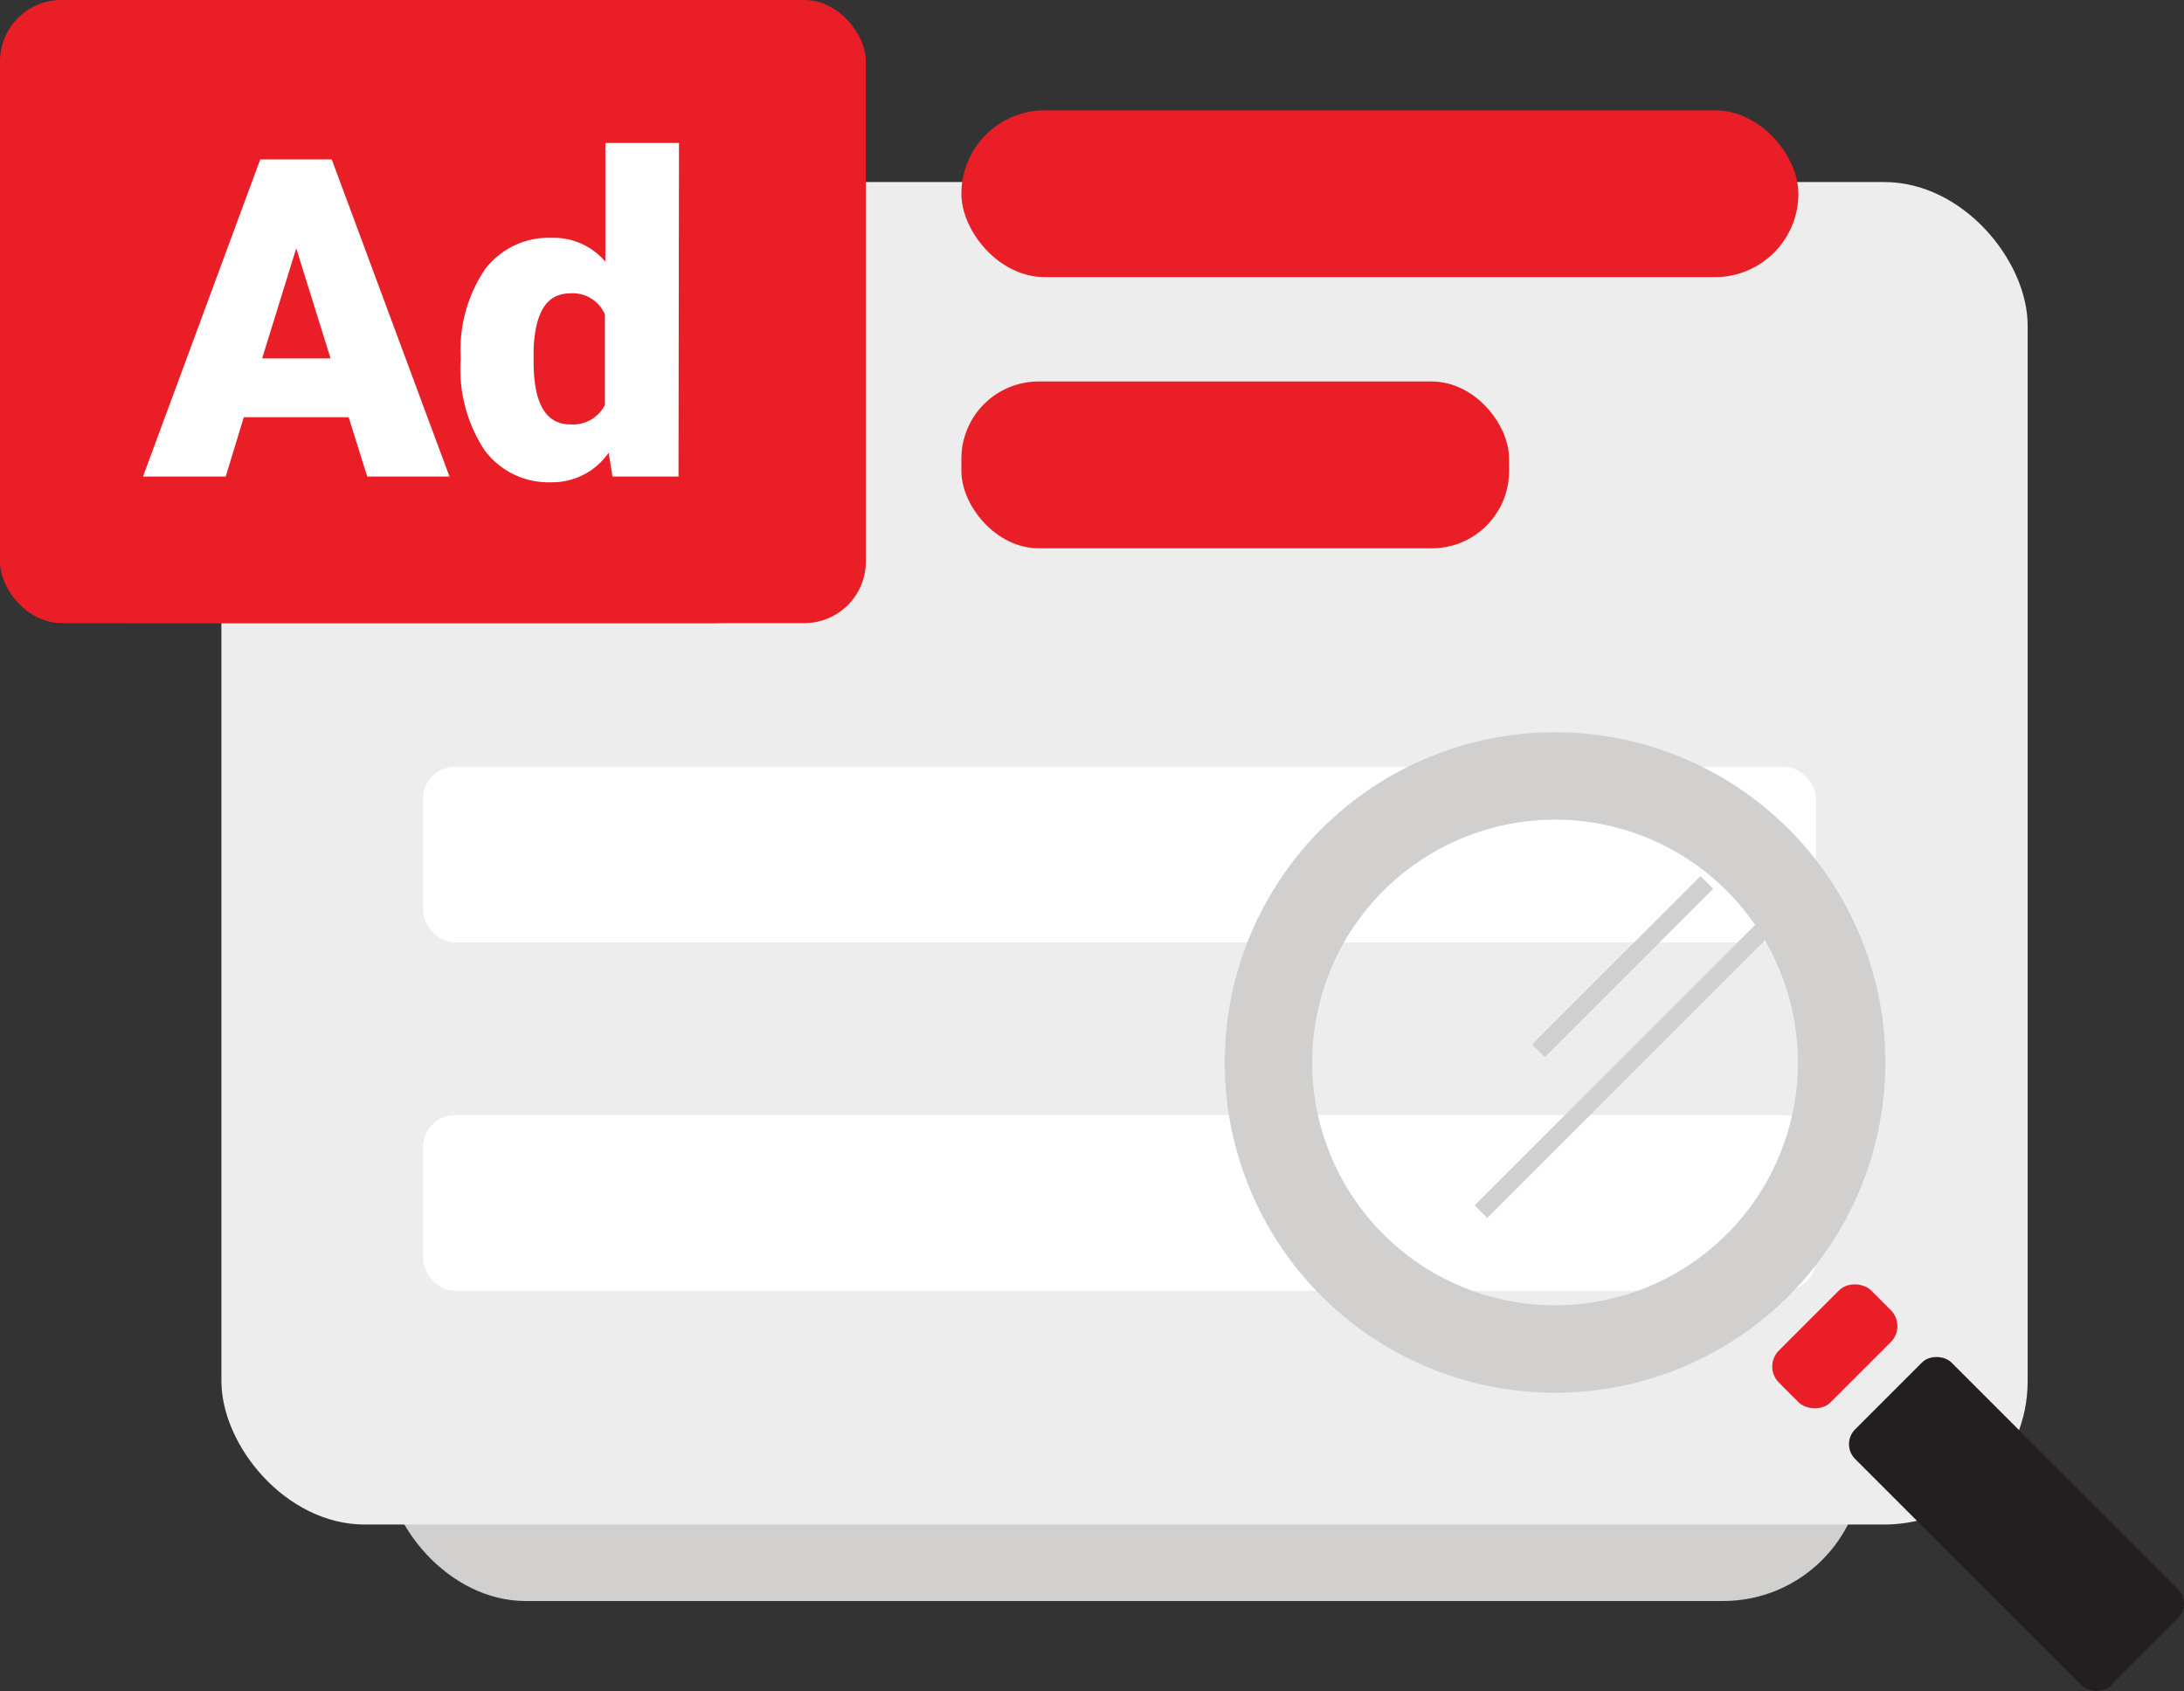 <svg xmlns="http://www.w3.org/2000/svg" viewBox="0 0 91.64 70.98"><rect x="0" y="0" width="91.64" height="70.98" fill="#333333" stroke="none"/><defs><style>.cls-1{fill:#d1d0ce;}.cls-2{fill:#ededed;}.cls-3{fill:#e91e27;}.cls-4{fill:#fff;}.cls-5{fill:none;stroke:#d1d0ce;stroke-miterlimit:10;stroke-width:0.75px;}.cls-6{fill:#231f20;}</style></defs><g id="Layer_2" data-name="Layer 2"><g id="_1" data-name="1"><rect class="cls-1" x="16.18" y="18.87" width="62" height="48.32" rx="5.88"/><rect class="cls-2" x="9.29" y="7.64" width="75.79" height="56.34" rx="6.02"/><rect class="cls-3" x="40.34" y="16.01" width="22.98" height="7" rx="3.24"/><rect class="cls-3" x="40.34" y="4.63" width="35.12" height="7" rx="3.5"/><rect class="cls-3" width="36.33" height="26.15" rx="2.58"/><rect class="cls-4" x="3.88" y="3.93" width="27.9" height="19.89"/><polygon class="cls-3" points="11 15.04 13.87 15.04 12.43 10.42 11 15.04"/><path class="cls-3" d="M23.94,12.31c-1,0-1.47.77-1.55,2.3v.57c0,1.75.51,2.63,1.54,2.63A1.5,1.5,0,0,0,25.38,17V13.19A1.47,1.47,0,0,0,23.94,12.31Z"/><path class="cls-3" d="M30,0H5.48A2.72,2.72,0,0,0,2.76,2.72V23.43a2.72,2.72,0,0,0,2.72,2.72H30a2.72,2.72,0,0,0,2.72-2.72V2.72A2.72,2.72,0,0,0,30,0ZM15.41,20l-.78-2.49h-4.4L9.47,20H6L10.92,6.69h3L18.86,20Zm13.06,0H25.7L25.54,19a2.89,2.89,0,0,1-2.41,1.24,3.34,3.34,0,0,1-2.8-1.35,6.23,6.23,0,0,1-1-3.85,6.1,6.1,0,0,1,1-3.71,3.36,3.36,0,0,1,2.84-1.35,2.85,2.85,0,0,1,2.23,1V6h3.09Z"/><rect class="cls-4" x="17.75" y="32.18" width="58.45" height="7.37" rx="1.34"/><rect class="cls-4" x="17.75" y="46.8" width="58.45" height="7.37" rx="1.34"/><line class="cls-5" x1="71.62" y1="37.03" x2="64.55" y2="44.1"/><line class="cls-5" x1="76.28" y1="36.71" x2="62.14" y2="50.85"/><path class="cls-1" d="M65.26,58.45a13.86,13.86,0,1,1,9.8-23.65h0a13.86,13.86,0,0,1-9.8,23.65Zm0-24.05a10.19,10.19,0,1,0,7.21,3h0A10.16,10.16,0,0,0,65.26,34.4Z"/><rect class="cls-3" x="74.26" y="54.97" width="5.47" height="3.07" rx="0.95" transform="translate(-17.41 70.99) rotate(-45)"/><rect class="cls-6" x="81.75" y="56.36" width="5.72" height="15.19" rx="0.88" transform="translate(-20.44 78.56) rotate(-45)"/></g></g></svg>